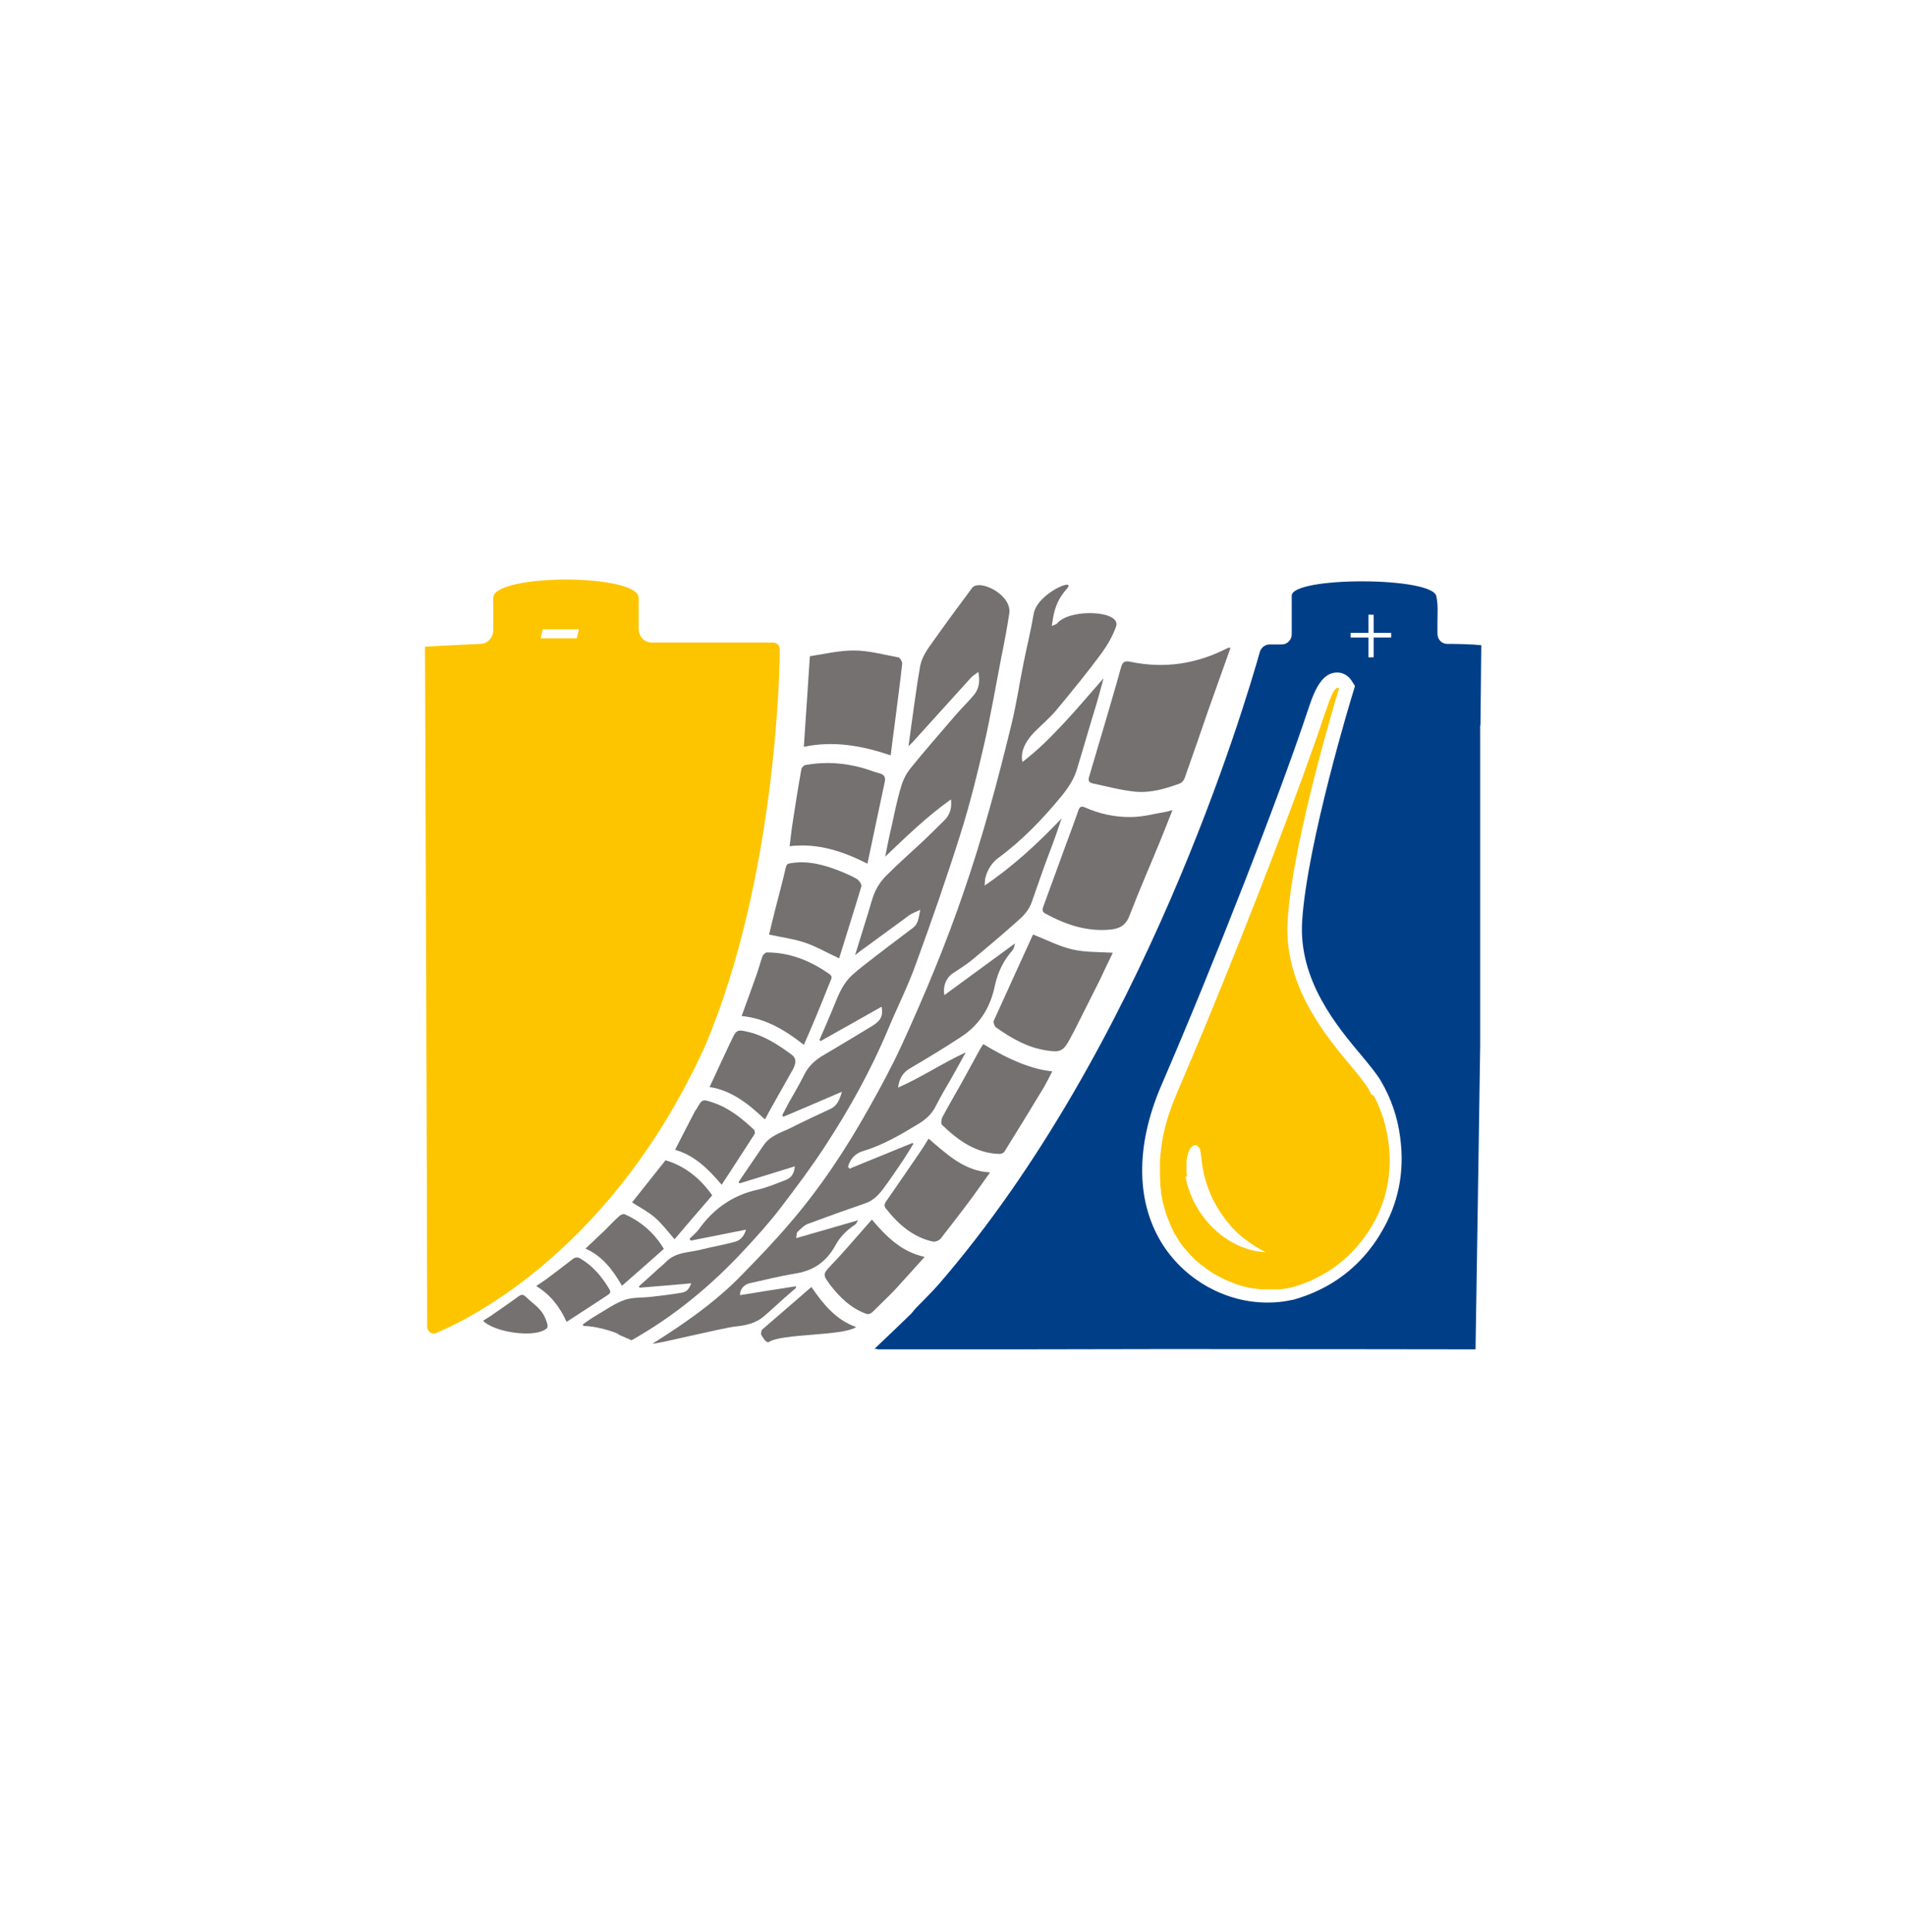 <svg width="148" height="150" viewBox="0 0 148 150" fill="none" xmlns="http://www.w3.org/2000/svg">
<rect width="148" height="150" fill="white"/>
<g clip-path="url(#clip0_5345_92898)">
<path d="M101.748 63.097V64.657H101.344V63.097H99.983V62.734H101.344V61.344H101.748V62.734H103.131V63.097H101.748Z" fill="white"/>
<path d="M66.098 90.689L70.862 88.744C70.862 88.744 70.884 88.787 70.926 88.808C70.671 89.214 70.437 89.62 70.182 90.005C69.65 90.796 69.118 91.587 68.544 92.356C68.182 92.826 67.778 93.232 67.204 93.425C65.715 93.938 64.226 94.472 62.737 95.028C62.439 95.134 62.184 95.412 61.929 95.647C61.844 95.733 61.865 95.925 61.822 96.139C63.46 95.669 64.992 95.22 66.63 94.75C66.481 94.985 66.481 95.049 66.332 95.134C65.757 95.519 65.226 96.032 64.885 96.673C64.098 98.105 63.035 98.682 61.716 98.896C60.525 99.088 59.355 99.388 58.185 99.644C57.76 99.751 57.441 100.136 57.462 100.563C58.908 100.328 60.355 100.093 61.78 99.879C61.801 99.943 61.801 99.943 61.822 99.986C61.503 100.264 61.163 100.563 60.844 100.841C60.333 101.29 59.844 101.76 59.312 102.209C58.674 102.764 57.887 102.914 57.1 103C55.866 103.149 50.868 104.41 50.676 104.325C51.038 104.09 51.421 103.854 51.782 103.619C53.867 102.252 55.888 100.777 57.653 98.939C58.887 97.678 60.121 96.395 61.269 95.049C63.673 92.27 65.715 89.193 67.523 85.944C68.416 84.363 69.288 82.738 70.054 81.071C71.82 77.203 73.458 73.292 74.84 69.231C76.308 64.978 77.478 60.618 78.541 56.236C78.924 54.676 79.158 53.073 79.477 51.492C79.733 50.209 80.052 48.948 80.264 47.666C80.541 46.042 83.71 44.759 82.817 45.742C82.243 46.384 81.924 47.089 81.775 47.944C81.753 48.115 81.711 48.307 81.668 48.606C81.838 48.521 82.009 48.499 82.094 48.393C83.115 47.217 87.071 47.409 86.667 48.628C86.412 49.376 85.986 50.102 85.518 50.744C84.412 52.24 83.242 53.672 82.051 55.104C81.541 55.723 80.924 56.236 80.349 56.813C79.796 57.369 79.18 58.245 79.392 59.164C80.605 58.245 81.647 57.177 82.668 56.087C83.689 54.997 84.646 53.843 85.689 52.667C85.497 53.372 85.327 54.035 85.135 54.676C84.625 56.322 84.157 57.989 83.646 59.656C83.412 60.468 82.987 61.109 82.498 61.729C81.009 63.546 79.413 65.213 77.563 66.581C77.052 66.944 76.691 67.478 76.521 68.141C76.478 68.29 76.478 68.461 76.457 68.761C78.69 67.243 80.605 65.469 82.434 63.546C82.136 64.422 81.838 65.298 81.498 66.175C81.009 67.436 80.583 68.739 80.115 70.043C79.903 70.663 79.477 71.112 79.031 71.496C77.861 72.544 76.669 73.548 75.457 74.553C74.989 74.937 74.457 75.258 73.947 75.6C73.458 75.942 73.202 76.604 73.33 77.267C75.159 75.921 76.946 74.617 78.818 73.249C78.733 73.57 78.733 73.634 78.605 73.805C77.946 74.553 77.478 75.472 77.265 76.476C76.882 78.378 75.946 79.661 74.585 80.537C73.287 81.392 71.969 82.183 70.629 82.973C70.097 83.294 69.82 83.764 69.735 84.448C71.543 83.657 73.181 82.546 74.989 81.713C74.457 82.674 73.926 83.657 73.351 84.619C73.16 84.94 72.756 85.688 72.585 86.03C72.245 86.628 71.756 87.013 71.203 87.333C69.863 88.146 68.501 88.936 66.991 89.385C66.417 89.556 66.013 89.984 65.843 90.603C65.906 90.668 65.928 90.689 65.991 90.753" fill="#747170"/>
<path d="M48.017 103.619C48.273 103.619 46.528 102.957 45.295 102.957C45.295 102.914 45.273 102.871 45.252 102.829C45.614 102.593 45.975 102.316 46.358 102.102C47.06 101.696 47.762 101.183 48.528 100.926C49.166 100.713 49.889 100.777 50.57 100.691C51.314 100.606 52.08 100.52 52.825 100.392C53.293 100.328 53.484 100.157 53.675 99.644C52.293 99.772 50.974 99.879 49.655 99.986C49.655 99.943 49.634 99.922 49.613 99.879C50.123 99.43 50.634 98.96 51.123 98.511C51.293 98.362 51.485 98.212 51.655 98.041C52.442 97.186 53.527 97.272 54.484 97.015C55.335 96.802 56.228 96.652 57.079 96.417C57.462 96.31 57.76 96.032 57.93 95.476C56.441 95.776 55.037 96.053 53.633 96.331L53.548 96.182C53.803 95.925 54.08 95.712 54.292 95.412C55.462 93.788 56.972 92.784 58.823 92.377C59.568 92.206 60.27 91.907 60.993 91.629C61.397 91.48 61.673 91.18 61.716 90.561C60.248 91.01 58.844 91.458 57.419 91.886L57.355 91.779C57.441 91.651 57.526 91.522 57.611 91.394C58.164 90.582 58.717 89.77 59.27 88.958C59.802 88.167 60.631 87.953 61.376 87.59C62.418 87.056 63.46 86.585 64.502 86.094C64.992 85.859 65.183 85.431 65.375 84.769C63.779 85.453 62.312 86.094 60.823 86.714C60.801 86.671 60.78 86.65 60.737 86.607C60.908 86.286 61.057 85.966 61.227 85.666C61.631 84.94 62.056 84.234 62.418 83.508C62.779 82.738 63.375 82.247 64.056 81.862C65.268 81.157 66.481 80.409 67.693 79.682C68.395 79.255 68.587 78.891 68.459 78.165C66.864 79.062 65.29 79.96 63.715 80.836C63.694 80.815 63.673 80.772 63.63 80.751C63.907 80.131 64.162 79.511 64.439 78.87C64.8 78.058 65.077 77.181 65.545 76.455C65.906 75.878 66.459 75.45 66.991 75.023C68.289 73.997 69.608 73.014 70.905 72.031C71.309 71.731 71.331 71.261 71.458 70.641C71.118 70.812 70.841 70.898 70.629 71.047C69.48 71.881 68.331 72.736 67.183 73.57C66.927 73.74 66.693 73.933 66.396 74.168C66.736 73.035 67.076 71.988 67.395 70.941C67.587 70.342 67.714 69.744 67.97 69.188C68.182 68.739 68.501 68.29 68.863 67.948C69.778 67.029 70.756 66.175 71.692 65.298C72.245 64.764 72.798 64.23 73.351 63.674C73.755 63.268 73.926 62.734 73.841 62.071C72.032 63.353 70.437 64.892 68.735 66.516C68.906 65.683 69.033 64.978 69.203 64.294C69.437 63.225 69.65 62.135 69.969 61.088C70.118 60.554 70.395 60.019 70.735 59.613C71.841 58.245 73.011 56.92 74.159 55.574C74.649 54.997 75.202 54.484 75.67 53.907C76.01 53.458 76.117 52.902 75.968 52.175C75.734 52.346 75.521 52.475 75.372 52.646C73.883 54.291 72.394 55.937 70.905 57.583C70.82 57.668 70.735 57.754 70.543 57.946C70.629 57.39 70.671 56.963 70.735 56.535C70.969 54.954 71.16 53.351 71.437 51.791C71.522 51.278 71.777 50.765 72.075 50.337C73.181 48.756 74.33 47.196 75.478 45.657C76.031 44.909 78.584 46.17 78.371 47.623C78.201 48.756 77.988 49.889 77.754 51.021C77.329 53.223 76.946 55.446 76.457 57.626C75.904 60.041 75.308 62.456 74.564 64.807C73.5 68.184 72.33 71.539 71.118 74.852C70.501 76.583 69.671 78.207 68.969 79.896C67.629 83.102 65.949 86.115 64.077 88.979C62.992 90.646 61.801 92.228 60.61 93.788C59.759 94.899 58.823 95.947 57.866 96.972C55.249 99.815 52.335 102.209 49.038 104.068" fill="#747170"/>
<path d="M95.558 50.273C94.963 51.962 94.367 53.608 93.793 55.232C93.197 56.963 92.602 58.694 91.985 60.425C91.921 60.596 91.772 60.767 91.623 60.831C90.517 61.237 89.368 61.58 88.177 61.473C87.071 61.366 85.965 61.066 84.859 60.831C84.646 60.789 84.455 60.682 84.561 60.34C85.008 58.822 85.454 57.326 85.901 55.809C86.284 54.484 86.688 53.137 87.05 51.812C87.177 51.363 87.369 51.299 87.773 51.385C90.411 51.94 92.942 51.556 95.367 50.295C95.409 50.295 95.452 50.295 95.558 50.295" fill="#747170"/>
<path d="M91.049 62.883C90.708 63.76 90.389 64.55 90.07 65.341C89.283 67.265 88.454 69.145 87.709 71.09C87.411 71.881 86.901 72.116 86.199 72.18C84.391 72.351 82.753 71.796 81.179 70.941C80.924 70.812 80.924 70.62 81.009 70.406C81.583 68.825 82.157 67.265 82.732 65.683C83.072 64.764 83.412 63.866 83.731 62.947C83.838 62.648 83.944 62.563 84.242 62.691C85.391 63.204 86.603 63.46 87.837 63.439C88.73 63.439 89.645 63.182 90.538 63.033C90.687 63.011 90.836 62.947 91.049 62.905" fill="#747170"/>
<path d="M62.865 50.957C63.992 50.786 65.141 50.508 66.289 50.508C67.438 50.508 68.608 50.829 69.756 51.043C69.884 51.064 70.076 51.385 70.054 51.556C69.884 53.094 69.671 54.633 69.48 56.172C69.374 56.963 69.267 57.775 69.161 58.651C66.949 57.903 64.736 57.497 62.418 57.989C62.567 55.659 62.737 53.372 62.886 50.957" fill="#747170"/>
<path d="M80.222 72.565C81.264 72.971 82.243 73.484 83.264 73.719C84.285 73.954 85.348 73.912 86.412 73.976C86.093 74.617 85.752 75.343 85.412 76.07C84.752 77.395 84.093 78.699 83.434 80.003C83.327 80.216 83.221 80.409 83.115 80.601C82.583 81.627 82.328 81.734 81.264 81.563C79.796 81.349 78.541 80.623 77.329 79.768C77.223 79.682 77.116 79.383 77.159 79.276C78.18 77.01 79.222 74.745 80.222 72.544" fill="#747170"/>
<path d="M67.374 67.072C65.438 66.089 63.503 65.448 61.312 65.704C61.397 65.106 61.439 64.572 61.525 64.037C61.737 62.605 61.971 61.152 62.227 59.72C62.248 59.592 62.418 59.421 62.545 59.4C64.077 59.122 65.587 59.228 67.076 59.656C67.502 59.784 67.927 59.955 68.353 60.062C68.693 60.169 68.778 60.404 68.693 60.746C68.246 62.819 67.821 64.892 67.353 67.072" fill="#747170"/>
<path d="M76.35 81.071C78.421 82.339 80.208 83.045 81.711 83.187C81.498 83.593 81.307 83.978 81.094 84.363C80.073 86.051 79.031 87.761 77.988 89.428C77.924 89.535 77.733 89.599 77.605 89.599C75.819 89.556 74.415 88.573 73.138 87.333C73.053 87.248 73.096 86.885 73.181 86.735C73.67 85.816 74.202 84.918 74.713 83.999C75.18 83.144 75.648 82.29 76.117 81.435C76.18 81.306 76.287 81.2 76.35 81.071Z" fill="#747170"/>
<path d="M65.141 74.403C64.205 73.976 63.375 73.484 62.482 73.185C61.588 72.886 60.674 72.779 59.717 72.565C59.865 71.988 60.014 71.325 60.184 70.663C60.461 69.573 60.759 68.483 61.014 67.371C61.078 67.115 61.163 67.051 61.376 67.029C62.758 66.794 64.034 67.158 65.311 67.671C65.736 67.842 66.162 68.034 66.566 68.269C66.715 68.376 66.927 68.675 66.885 68.825C66.332 70.684 65.736 72.522 65.162 74.403" fill="#747170"/>
<path d="M72.118 88.423C73.543 89.642 74.904 90.945 76.882 91.031C76.414 91.694 75.968 92.313 75.521 92.933C74.713 94.023 73.883 95.092 73.053 96.16C72.926 96.331 72.585 96.46 72.394 96.395C70.905 96.053 69.778 95.092 68.799 93.852C68.629 93.638 68.672 93.489 68.799 93.296C69.671 92.035 70.543 90.774 71.416 89.492C71.65 89.15 71.862 88.808 72.096 88.423" fill="#747170"/>
<path d="M62.397 81.114C60.908 79.939 59.397 79.062 57.589 78.891C57.993 77.78 58.376 76.733 58.738 75.707C58.908 75.237 59.036 74.724 59.206 74.253C59.248 74.125 59.44 73.954 59.546 73.954C61.333 73.954 62.928 74.595 64.417 75.643C64.694 75.835 64.524 76.049 64.46 76.22C64.098 77.139 63.737 78.036 63.354 78.955C63.056 79.661 62.758 80.366 62.418 81.135" fill="#747170"/>
<path d="M67.693 94.686C68.842 96.053 70.054 97.229 71.798 97.592C70.99 98.49 70.246 99.323 69.48 100.157C68.927 100.734 68.353 101.268 67.799 101.824C67.587 102.038 67.417 102.081 67.161 101.974C66.055 101.546 65.226 100.755 64.481 99.794C64.439 99.751 64.417 99.687 64.375 99.644C63.886 99.003 63.928 98.875 64.481 98.298C65.417 97.336 66.289 96.289 67.183 95.284C67.332 95.113 67.502 94.921 67.714 94.686" fill="#747170"/>
<path d="M59.376 86.906C58.1 85.688 56.781 84.662 55.101 84.405C55.611 83.294 56.122 82.204 56.632 81.114C56.653 81.05 56.675 81.007 56.717 80.943C57.185 79.939 57.185 79.896 58.206 80.152C59.397 80.451 60.44 81.135 61.461 81.883C61.844 82.161 61.844 82.503 61.567 83.037C60.993 84.063 60.418 85.068 59.844 86.094C59.695 86.35 59.568 86.628 59.397 86.906" fill="#747170"/>
<path d="M52.42 89.278C52.952 88.231 53.463 87.248 53.973 86.265C53.973 86.222 54.037 86.201 54.058 86.158C54.526 85.324 54.526 85.324 55.398 85.624C56.611 86.03 57.611 86.842 58.547 87.718C58.61 87.782 58.632 87.996 58.589 88.06C57.76 89.364 56.909 90.646 56.037 91.993C54.973 90.732 53.91 89.706 52.42 89.278Z" fill="#747170"/>
<path d="M55.292 92.826C54.314 93.959 53.356 95.07 52.378 96.224C51.825 95.583 51.378 94.985 50.825 94.515C50.293 94.066 49.676 93.745 49.081 93.361C49.91 92.313 50.783 91.223 51.676 90.091C53.122 90.518 54.335 91.437 55.313 92.826" fill="#747170"/>
<path d="M63.014 99.943C63.928 101.268 64.907 102.487 66.481 103.042C65.438 103.748 60.716 103.534 59.717 104.196C59.525 104.325 59.27 103.919 59.121 103.662C59.057 103.577 59.121 103.299 59.185 103.235C60.44 102.145 61.716 101.055 63.014 99.922" fill="#747170"/>
<path d="M48.294 99.836C47.571 98.575 46.762 97.528 45.465 96.951C45.997 96.438 46.486 95.989 46.954 95.54C47.337 95.156 47.698 94.771 48.102 94.408C48.209 94.322 48.4 94.237 48.507 94.279C49.74 94.835 50.783 95.69 51.548 96.972C50.464 97.934 49.4 98.875 48.294 99.836Z" fill="#747170"/>
<path d="M43.997 102.636C43.465 101.482 42.763 100.542 41.636 99.858C41.934 99.644 42.189 99.495 42.423 99.323C43.104 98.811 43.784 98.298 44.444 97.785C44.657 97.614 44.827 97.592 45.061 97.721C46.018 98.276 46.72 99.11 47.315 100.093C47.486 100.392 47.315 100.456 47.145 100.584C46.124 101.247 45.103 101.931 43.997 102.636Z" fill="#747170"/>
<path d="M37.51 102.551C37.807 102.358 38.041 102.23 38.275 102.059C38.935 101.589 39.615 101.14 40.275 100.649C40.487 100.499 40.636 100.499 40.806 100.67C41.551 101.397 42.147 101.61 42.487 102.764C42.593 103.106 42.444 103.171 42.253 103.277C41.253 103.854 38.36 103.427 37.51 102.551Z" fill="#747170"/>
<path d="M60.546 50.402C60.546 50.124 60.312 49.889 60.035 49.889H50.591C50.038 49.889 49.591 49.419 49.591 48.842C49.591 48.03 49.591 47.239 49.591 46.427C49.591 44.525 38.297 44.525 38.297 46.427C38.297 47.26 38.297 48.094 38.297 48.949C38.297 49.504 37.871 49.974 37.318 49.996C35.68 50.06 33 50.21 33 50.21C33 50.21 33.191 101.397 33.17 103.021C33.17 103.385 33.532 103.641 33.851 103.513C36.701 102.316 47.635 96.866 54.76 81.2C60.27 68.163 60.567 51.77 60.546 50.423M41.976 49.568L42.147 48.863H44.954L44.784 49.568H41.976Z" fill="#FDC500"/>
<path d="M114.957 56.322C114.957 56.023 115.021 50.102 115.021 50.102C115.021 50.102 114.234 49.995 112.362 49.995C111.937 49.995 111.618 49.632 111.618 49.205C111.618 48.927 111.618 48.649 111.618 48.35C111.618 47.538 111.682 47.089 111.533 46.298C111.256 44.759 100.302 44.759 100.302 46.255C100.302 47.11 100.302 48.371 100.302 49.248C100.302 49.675 99.961 50.038 99.536 50.038H98.579C98.238 50.038 97.941 50.273 97.834 50.594C96.643 54.804 88.815 81.306 72.883 99.73C72.33 100.349 71.735 100.948 71.139 101.546C70.969 101.717 70.841 101.931 70.65 102.102C69.756 102.978 68.842 103.833 67.906 104.731C68.055 104.731 68.161 104.773 68.246 104.773H71.033C82.71 104.773 78.797 104.773 90.475 104.752C99.961 104.752 114.575 104.773 114.575 104.773C114.575 104.773 114.936 81.755 114.936 81.178C114.936 68.376 114.936 69.188 114.936 56.386V56.322H114.957ZM104.875 49.141H106.258V47.73H106.662V49.141H108.023V49.504H106.662V51.043H106.258V49.504H104.875V49.141ZM107.194 95.797C105.641 98.362 103.365 100.093 100.408 100.926H100.366C99.727 101.076 99.068 101.14 98.409 101.14C95.218 101.14 92.134 99.452 90.347 96.737C88.198 93.446 88.135 89.022 90.177 84.277C94.261 74.831 99.387 61.708 101.599 55.018C102.152 53.33 102.748 52.218 103.833 52.218C104.364 52.218 104.747 52.539 104.939 52.838L105.215 53.266L105.066 53.757C105.024 53.864 101.472 65.512 101.11 71.561C100.833 76.113 103.79 79.661 105.747 81.99C106.385 82.76 106.896 83.379 107.215 83.914C108.023 85.282 108.534 86.778 108.725 88.338C109.087 91.01 108.576 93.51 107.215 95.754" fill="#003F88"/>
<path d="M106.492 84.983C106.406 84.833 106.321 84.662 106.236 84.512C106.173 84.405 106.109 84.299 106.024 84.192C105.853 83.957 105.641 83.679 105.407 83.379C104.513 82.29 103.195 80.815 102.088 78.998C100.812 76.925 99.812 74.424 99.983 71.518C100.344 65.256 103.982 53.437 103.982 53.437C103.982 53.437 103.96 53.437 103.939 53.415H103.896C103.896 53.415 103.854 53.415 103.833 53.415C103.833 53.415 103.79 53.415 103.769 53.458C103.748 53.458 103.726 53.501 103.684 53.522C103.663 53.543 103.641 53.565 103.599 53.608C103.599 53.608 103.599 53.608 103.599 53.629C103.577 53.672 103.535 53.714 103.492 53.757C103.492 53.757 103.492 53.779 103.492 53.8C103.471 53.843 103.429 53.907 103.407 53.971C103.407 53.971 103.407 53.971 103.407 53.992C103.365 54.056 103.322 54.142 103.301 54.227C103.301 54.227 103.301 54.27 103.28 54.291C103.237 54.377 103.195 54.462 103.173 54.548C103.173 54.548 103.173 54.548 103.173 54.569C103.131 54.676 103.088 54.783 103.046 54.911C103.046 54.933 103.046 54.975 103.024 54.997C102.982 55.125 102.939 55.253 102.875 55.403C101.046 60.917 97.175 70.983 93.58 79.682C93.474 79.96 93.346 80.216 93.24 80.494C93.027 81.007 92.814 81.52 92.602 82.012C92.197 82.952 91.814 83.871 91.432 84.769C91.304 85.089 91.176 85.388 91.049 85.709C91.006 85.816 90.985 85.923 90.942 86.008C90.879 86.222 90.793 86.414 90.73 86.607C90.687 86.735 90.666 86.842 90.623 86.97C90.581 87.141 90.517 87.333 90.474 87.504C90.453 87.633 90.411 87.74 90.389 87.868C90.347 88.039 90.304 88.21 90.283 88.381C90.262 88.509 90.24 88.616 90.219 88.744C90.198 88.915 90.177 89.065 90.155 89.236C90.155 89.343 90.134 89.471 90.113 89.578C90.113 89.727 90.092 89.898 90.07 90.048C90.07 90.155 90.07 90.261 90.07 90.368C90.07 90.518 90.07 90.689 90.07 90.839C90.07 90.945 90.07 91.031 90.07 91.138C90.07 91.309 90.07 91.458 90.092 91.629C90.092 91.715 90.092 91.8 90.092 91.886C90.092 92.078 90.134 92.27 90.155 92.484C90.155 92.527 90.155 92.57 90.155 92.612C90.198 92.848 90.24 93.083 90.283 93.296C90.283 93.339 90.304 93.403 90.326 93.446C90.368 93.617 90.411 93.788 90.453 93.938C90.474 94.002 90.496 94.087 90.517 94.151C90.559 94.279 90.602 94.429 90.666 94.557C90.687 94.643 90.73 94.707 90.751 94.793C90.793 94.921 90.857 95.028 90.9 95.156C90.942 95.241 90.964 95.305 91.006 95.391C91.07 95.498 91.113 95.626 91.176 95.733C91.219 95.797 91.261 95.882 91.304 95.947C91.368 96.053 91.432 96.16 91.496 96.267C91.538 96.331 91.581 96.395 91.623 96.46C91.687 96.566 91.772 96.652 91.836 96.759C91.878 96.823 91.921 96.887 91.985 96.93C92.07 97.037 92.155 97.122 92.24 97.229C92.282 97.272 92.325 97.336 92.368 97.379C92.474 97.485 92.58 97.592 92.687 97.699C92.729 97.742 92.751 97.763 92.793 97.806C92.942 97.934 93.091 98.062 93.24 98.191C93.24 98.191 93.261 98.191 93.282 98.212C93.431 98.319 93.559 98.426 93.708 98.533C93.75 98.575 93.814 98.597 93.857 98.639C93.963 98.704 94.069 98.789 94.176 98.853C94.239 98.896 94.303 98.917 94.367 98.96C94.473 99.024 94.58 99.088 94.686 99.131C94.75 99.174 94.814 99.195 94.878 99.238C94.984 99.281 95.09 99.345 95.175 99.388C95.239 99.409 95.324 99.452 95.388 99.473C95.494 99.516 95.601 99.559 95.707 99.601C95.771 99.623 95.856 99.644 95.92 99.687C96.026 99.73 96.133 99.751 96.239 99.794C96.303 99.815 96.388 99.836 96.452 99.858C96.558 99.879 96.664 99.922 96.792 99.943C96.856 99.943 96.92 99.986 97.005 99.986C97.132 100.007 97.239 100.029 97.366 100.05C97.43 100.05 97.494 100.05 97.536 100.072C97.707 100.093 97.877 100.114 98.047 100.114C98.047 100.114 98.068 100.114 98.09 100.114C98.26 100.114 98.43 100.114 98.6 100.114C98.6 100.114 98.6 100.114 98.621 100.114C98.664 100.114 98.685 100.114 98.728 100.114C98.876 100.114 99.004 100.114 99.132 100.114C99.196 100.114 99.238 100.114 99.302 100.114C99.43 100.114 99.536 100.093 99.664 100.072C99.706 100.072 99.77 100.072 99.812 100.05C99.983 100.029 100.153 99.986 100.302 99.965C100.451 99.922 100.621 99.879 100.77 99.815C100.791 99.815 100.812 99.815 100.855 99.794C101.025 99.73 101.174 99.687 101.323 99.623C101.833 99.43 102.322 99.195 102.79 98.917C102.982 98.811 103.195 98.682 103.386 98.554C104.577 97.742 105.619 96.673 106.449 95.327C107.683 93.296 108.129 91.074 107.81 88.637C107.64 87.376 107.257 86.179 106.683 85.089M92.176 91.373C92.155 91.245 92.134 91.116 92.134 91.01C92.134 90.988 92.134 90.945 92.134 90.924C92.134 90.817 92.134 90.689 92.134 90.582C92.134 90.582 92.134 90.561 92.134 90.539C92.134 90.433 92.134 90.347 92.134 90.261C92.134 90.261 92.134 90.219 92.134 90.197C92.134 90.091 92.155 90.005 92.176 89.919C92.176 89.919 92.176 89.898 92.176 89.877C92.176 89.791 92.219 89.727 92.24 89.663C92.24 89.663 92.24 89.642 92.24 89.62C92.261 89.556 92.282 89.471 92.325 89.407C92.325 89.407 92.325 89.385 92.325 89.364C92.346 89.3 92.389 89.257 92.41 89.214C92.41 89.214 92.41 89.214 92.41 89.193C92.453 89.15 92.474 89.107 92.516 89.065C92.516 89.065 92.516 89.065 92.538 89.043C92.58 89.022 92.602 88.979 92.644 88.958C92.687 88.958 92.729 88.936 92.751 88.915C92.751 88.915 92.751 88.915 92.772 88.915C92.814 88.915 92.835 88.915 92.878 88.915C92.921 88.915 92.942 88.958 92.984 88.979C92.984 88.979 92.984 88.979 93.006 89.001C93.027 89.022 93.048 89.065 93.091 89.086C93.091 89.086 93.091 89.086 93.112 89.107C93.133 89.15 93.176 89.214 93.197 89.278C93.197 89.278 93.197 89.3 93.197 89.321C93.197 89.385 93.24 89.428 93.24 89.513C93.24 89.535 93.24 89.556 93.24 89.578C93.24 89.663 93.261 89.749 93.282 89.855C93.431 91.522 93.984 93.019 94.878 94.301C95.112 94.643 95.388 94.985 95.665 95.305C96.218 95.904 96.856 96.395 97.558 96.823C97.792 96.972 98.026 97.101 98.281 97.229C95.324 97.101 92.623 94.493 92.049 91.352" fill="#FDC500"/>
</g>
<defs>
<clipPath id="clip0_5345_92898">
<rect width="82.021" height="59.773" fill="white" transform="translate(33 45)"/>
</clipPath>
</defs>
</svg>
